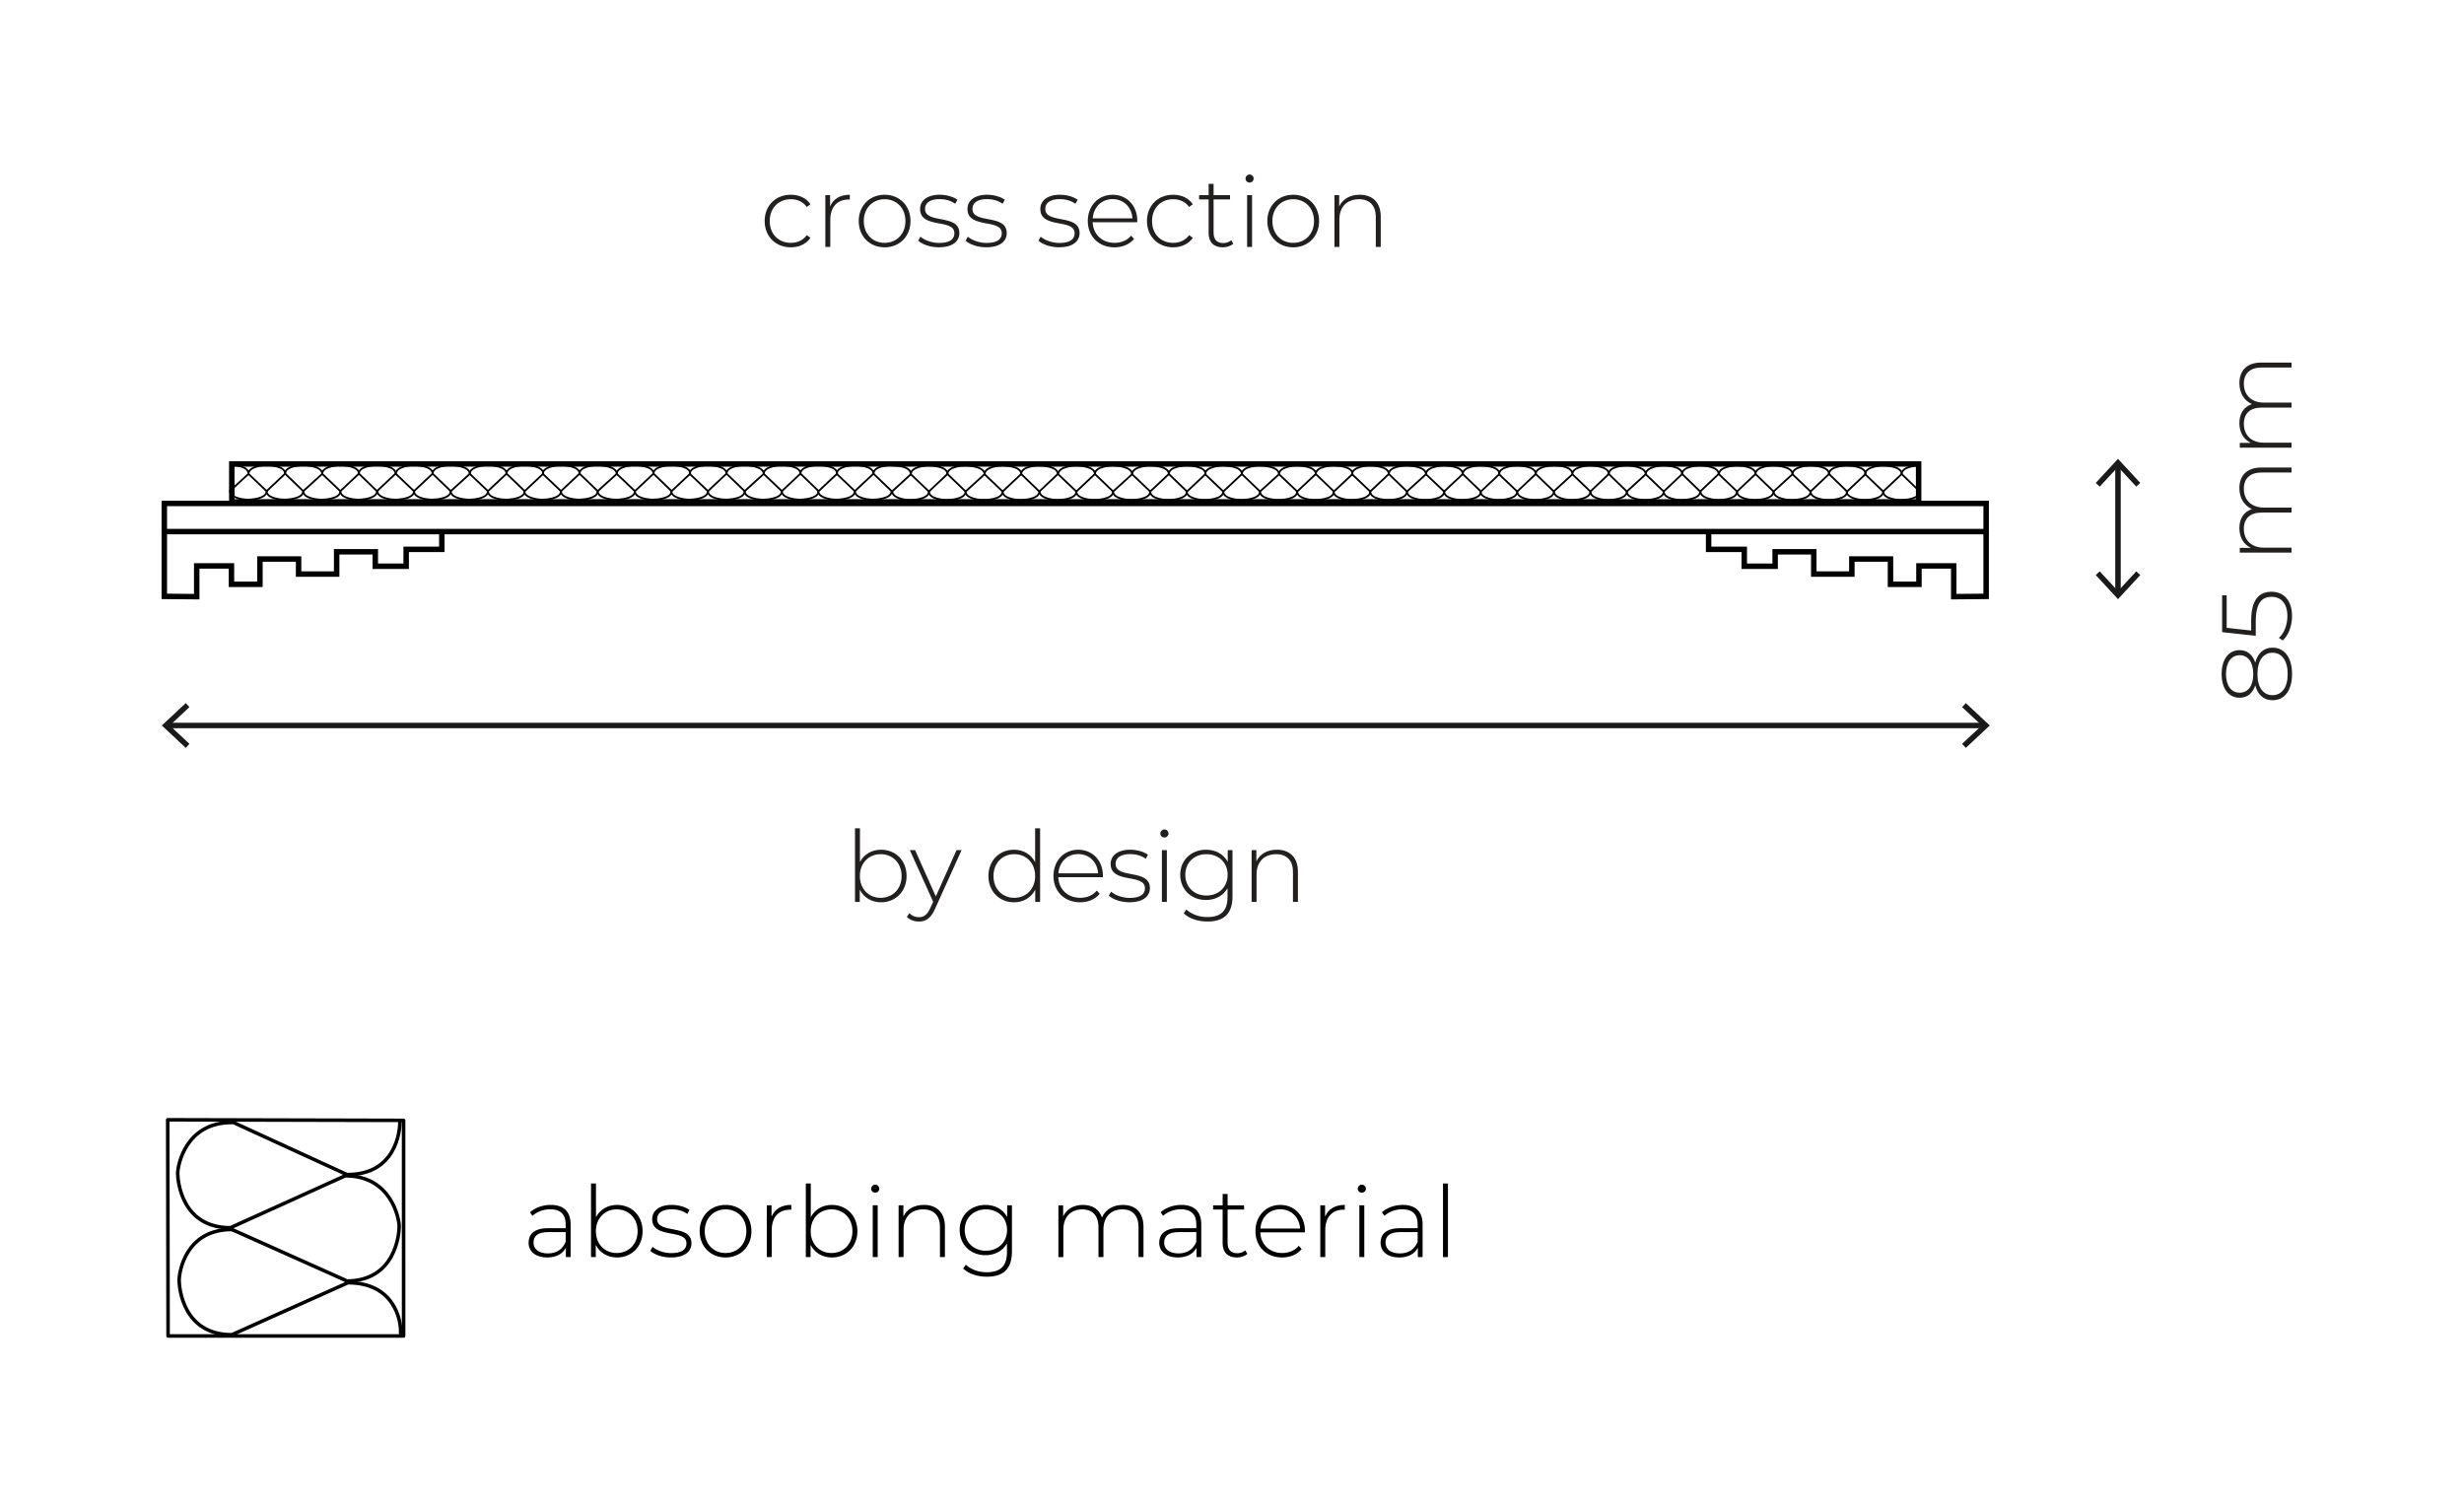 <?xml version="1.0" encoding="utf-8"?>
<!-- Generator: Adobe Illustrator 16.0.3, SVG Export Plug-In . SVG Version: 6.00 Build 0)  -->
<!DOCTYPE svg PUBLIC "-//W3C//DTD SVG 1.1//EN" "http://www.w3.org/Graphics/SVG/1.1/DTD/svg11.dtd">
<svg version="1.1" id="Warstwa_1" xmlns="http://www.w3.org/2000/svg" xmlns:xlink="http://www.w3.org/1999/xlink" x="0px" y="0px"
	 width="348px" height="213px" viewBox="0 0 348 213" enable-background="new 0 0 348 213" xml:space="preserve">
<g>
	
		<line fill="none" stroke="#1A1A1A" stroke-width="0.771" stroke-miterlimit="10" x1="280.188" y1="102.461" x2="23.686" y2="102.461"/>
	<polygon fill="#1A1A1A" points="277.115,105.057 279.892,102.46 277.115,99.866 277.641,99.3 281.023,102.46 277.641,105.624 	"/>
	<polygon fill="#1A1A1A" points="22.852,102.46 26.235,99.299 26.757,99.864 23.98,102.46 26.757,105.057 26.235,105.623 	"/>
	
		<rect x="23.206" y="71.1" fill="none" stroke="#000000" stroke-width="0.771" stroke-miterlimit="10" width="257.305" height="3.976"/>
	
		<line fill="none" stroke="#1A1A1A" stroke-width="0.771" stroke-miterlimit="10" x1="299.132" y1="65.64" x2="299.132" y2="83.778"/>
	<polygon fill="#1A1A1A" points="299.132,65.937 296.552,68.729 295.991,68.202 299.132,64.803 302.278,68.202 301.712,68.729 	"/>
	<polygon fill="#1A1A1A" points="295.991,81.217 296.552,80.689 299.132,83.481 301.712,80.689 302.278,81.217 299.132,84.616 	"/>
	<polyline fill="none" stroke="#000000" stroke-width="0.771" stroke-miterlimit="10" points="62.402,75.076 62.402,77.588 
		57.365,77.588 57.365,79.97 53.005,79.97 53.005,77.927 47.547,77.927 47.547,81.076 42.171,81.076 42.171,78.949 36.712,78.949 
		36.712,82.525 32.69,82.525 32.69,79.928 27.783,79.928 27.783,84.267 23.206,84.226 23.206,75.289 	"/>
	<polyline fill="none" stroke="#000000" stroke-width="0.771" stroke-miterlimit="10" points="241.314,75.076 241.314,77.588 
		246.349,77.588 246.349,79.97 250.709,79.97 250.709,77.927 256.167,77.927 256.167,81.076 261.543,81.076 261.543,78.949 
		267.001,78.949 267.001,82.525 271.021,82.525 271.021,79.928 275.933,79.928 275.933,84.267 280.51,84.226 280.51,75.289 	"/>
	
		<rect x="32.736" y="65.525" fill="none" stroke="#000000" stroke-width="0.771" stroke-miterlimit="10" width="238.239" height="5.354"/>
	<g>
		<g>
			<path fill="none" stroke="#000000" stroke-width="0.257" stroke-miterlimit="10" d="M40.27,66.897
				c0-1.115-2.305-1.203-2.679-1.203s-2.496,0.177-2.496,1.233l2.559,2.436c0,1.115-2.309,1.205-2.684,1.205
				c-0.374,0-2.493-0.178-2.493-1.234l2.624-2.405c0-0.958-1.458-1.234-2.624-1.234"/>
			<path fill="none" stroke="#000000" stroke-width="0.257" stroke-miterlimit="10" d="M45.509,66.927
				c0-1.115-2.372-1.233-2.744-1.233c-0.375,0-2.495,0.146-2.495,1.203l2.556,2.464c0,1.115-2.305,1.203-2.677,1.203
				c-0.377,0-2.495-0.145-2.495-1.203"/>
		</g>
		
			<line fill="none" stroke="#000000" stroke-width="0.257" stroke-miterlimit="10" x1="37.654" y1="69.361" x2="40.27" y2="66.897"/>
		<g>
			<path fill="none" stroke="#000000" stroke-width="0.257" stroke-miterlimit="10" d="M50.686,66.897
				c0-1.115-2.307-1.203-2.682-1.203c-0.373,0-2.496,0.177-2.496,1.233l2.56,2.436c0,1.115-2.308,1.205-2.684,1.205
				c-0.375,0-2.559-0.149-2.559-1.205l2.683-2.436"/>
			<path fill="none" stroke="#000000" stroke-width="0.257" stroke-miterlimit="10" d="M53.241,69.361l2.622-2.464
				c0-1.115-2.31-1.203-2.684-1.203s-2.493,0.146-2.493,1.203L53.241,69.361c0,1.116-2.306,1.205-2.68,1.205
				c-0.372,0-2.493-0.147-2.493-1.205"/>
		</g>
		
			<line fill="none" stroke="#000000" stroke-width="0.257" stroke-miterlimit="10" x1="48.068" y1="69.361" x2="50.686" y2="66.897"/>
		<g>
			<path fill="none" stroke="#000000" stroke-width="0.257" stroke-miterlimit="10" d="M123.364,66.897
				c0-1.115-2.315-1.203-2.689-1.203c-0.374,0-2.502,0.177-2.502,1.233l2.563,2.436c0,1.115-2.311,1.205-2.688,1.205
				c-0.373,0-2.5-0.178-2.5-1.234"/>
			<path fill="none" stroke="#000000" stroke-width="0.257" stroke-miterlimit="10" d="M120.736,69.361
				c0,1.057,2.128,1.205,2.502,1.205c0.375,0,2.688-0.088,2.688-1.205l-2.563-2.464c0-1.056,2.125-1.203,2.502-1.203"/>
		</g>
		
			<line fill="none" stroke="#000000" stroke-width="0.257" stroke-miterlimit="10" x1="120.736" y1="69.361" x2="123.364" y2="66.897"/>
		<g>
			<path fill="none" stroke="#000000" stroke-width="0.257" stroke-miterlimit="10" d="M61.101,66.897
				c0-1.115-2.313-1.203-2.69-1.203c-0.374,0-2.502,0.177-2.502,1.233l2.565,2.436c0,1.115-2.313,1.205-2.69,1.205
				c-0.373,0-2.498-0.178-2.498-1.234"/>
			<path fill="none" stroke="#000000" stroke-width="0.257" stroke-miterlimit="10" d="M66.35,66.927
				c0-1.115-2.374-1.233-2.752-1.233c-0.373,0-2.501,0.146-2.501,1.203l2.563,2.464c0,1.115-2.311,1.203-2.687,1.203
				c-0.375,0-2.499-0.145-2.499-1.203"/>
		</g>
		
			<line fill="none" stroke="#000000" stroke-width="0.257" stroke-miterlimit="10" x1="58.474" y1="69.361" x2="61.101" y2="66.897"/>
		<g>
			<path fill="none" stroke="#000000" stroke-width="0.257" stroke-miterlimit="10" d="M71.539,66.897
				c0-1.115-2.313-1.203-2.688-1.203c-0.374,0-2.501,0.177-2.501,1.233l2.564,2.436c0,1.115-2.314,1.205-2.688,1.205
				c-0.375,0-2.566-0.149-2.566-1.205l2.69-2.436"/>
			<path fill="none" stroke="#000000" stroke-width="0.257" stroke-miterlimit="10" d="M74.105,69.361l2.623-2.464
				c0-1.115-2.312-1.203-2.686-1.203c-0.378,0-2.503,0.146-2.503,1.203L74.105,69.361c0,1.116-2.315,1.205-2.69,1.205
				c-0.374,0-2.5-0.147-2.5-1.205"/>
		</g>
		
			<line fill="none" stroke="#000000" stroke-width="0.257" stroke-miterlimit="10" x1="68.914" y1="69.361" x2="71.539" y2="66.897"/>
		<g>
			<path fill="none" stroke="#000000" stroke-width="0.257" stroke-miterlimit="10" d="M81.854,66.897
				c0-1.115-2.313-1.203-2.689-1.203s-2.5,0.177-2.5,1.233l2.563,2.436c0,1.115-2.31,1.205-2.688,1.205
				c-0.374,0-2.499-0.178-2.499-1.234"/>
			<path fill="none" stroke="#000000" stroke-width="0.257" stroke-miterlimit="10" d="M87.105,66.927
				c0-1.115-2.376-1.233-2.752-1.233c-0.374,0-2.5,0.146-2.5,1.203l2.564,2.464c0,1.115-2.312,1.203-2.689,1.203
				c-0.375,0-2.502-0.145-2.502-1.203"/>
		</g>
		
			<line fill="none" stroke="#000000" stroke-width="0.257" stroke-miterlimit="10" x1="79.228" y1="69.361" x2="81.854" y2="66.897"/>
		<g>
			<path fill="none" stroke="#000000" stroke-width="0.257" stroke-miterlimit="10" d="M92.295,66.897
				c0-1.115-2.314-1.203-2.688-1.203c-0.375,0-2.502,0.177-2.502,1.233l2.564,2.436c0,1.115-2.315,1.205-2.689,1.205
				c-0.374,0-2.563-0.149-2.563-1.205l2.688-2.436"/>
			<path fill="none" stroke="#000000" stroke-width="0.257" stroke-miterlimit="10" d="M94.855,69.361l2.627-2.464
				c0-1.115-2.314-1.203-2.688-1.203c-0.377,0-2.5,0.146-2.5,1.203L94.855,69.361c0,1.116-2.311,1.205-2.684,1.205
				c-0.377,0-2.502-0.147-2.502-1.205"/>
		</g>
		
			<line fill="none" stroke="#000000" stroke-width="0.257" stroke-miterlimit="10" x1="89.669" y1="69.361" x2="92.295" y2="66.897"/>
		<g>
			<path fill="none" stroke="#000000" stroke-width="0.257" stroke-miterlimit="10" d="M102.608,66.897
				c0-1.115-2.313-1.203-2.688-1.203c-0.374,0-2.502,0.177-2.502,1.233l2.564,2.436c0,1.115-2.311,1.205-2.688,1.205
				c-0.374,0-2.498-0.178-2.498-1.234"/>
			<path fill="none" stroke="#000000" stroke-width="0.257" stroke-miterlimit="10" d="M107.861,66.927
				c0-1.115-2.377-1.233-2.751-1.233c-0.375,0-2.502,0.146-2.502,1.203l2.564,2.464c0,1.115-2.314,1.203-2.689,1.203
				c-0.374,0-2.501-0.145-2.501-1.203"/>
		</g>
		
			<line fill="none" stroke="#000000" stroke-width="0.257" stroke-miterlimit="10" x1="99.981" y1="69.361" x2="102.608" y2="66.897"/>
		<g>
			<path fill="none" stroke="#000000" stroke-width="0.257" stroke-miterlimit="10" d="M113.048,66.897
				c0-1.115-2.312-1.203-2.686-1.203c-0.378,0-2.501,0.177-2.501,1.233l2.563,2.436c0,1.115-2.314,1.205-2.689,1.205
				c-0.374,0-2.563-0.149-2.563-1.205l2.689-2.436"/>
			<path fill="none" stroke="#000000" stroke-width="0.257" stroke-miterlimit="10" d="M115.612,69.361l2.622-2.464
				c0-1.115-2.311-1.203-2.686-1.203s-2.5,0.146-2.5,1.203L115.612,69.361c0,1.116-2.313,1.205-2.692,1.205
				c-0.372,0-2.498-0.147-2.498-1.205"/>
		</g>
		
			<line fill="none" stroke="#000000" stroke-width="0.257" stroke-miterlimit="10" x1="110.424" y1="69.361" x2="113.048" y2="66.897"/>
		<g>
			<path fill="none" stroke="#000000" stroke-width="0.257" stroke-miterlimit="10" d="M133.812,66.948
				c0-1.114-2.308-1.202-2.682-1.202c-0.375,0-2.495,0.176-2.495,1.232l2.556,2.436c0,1.115-2.305,1.205-2.679,1.205
				c-0.376,0-2.494-0.176-2.494-1.234l2.623-2.404c0-0.959-1.457-1.234-2.623-1.234"/>
			<path fill="none" stroke="#000000" stroke-width="0.257" stroke-miterlimit="10" d="M139.052,66.978
				c0-1.116-2.369-1.232-2.745-1.232s-2.496,0.146-2.496,1.202l2.559,2.465c0,1.116-2.31,1.203-2.684,1.203
				c-0.374,0-2.496-0.144-2.496-1.203"/>
		</g>
		
			<line fill="none" stroke="#000000" stroke-width="0.257" stroke-miterlimit="10" x1="131.191" y1="69.414" x2="133.812" y2="66.948"/>
		<g>
			<path fill="none" stroke="#000000" stroke-width="0.257" stroke-miterlimit="10" d="M144.227,66.948
				c0-1.114-2.31-1.202-2.683-1.202c-0.375,0-2.492,0.176-2.492,1.232l2.553,2.436c0,1.115-2.305,1.205-2.679,1.205
				c-0.374,0-2.555-0.148-2.555-1.205l2.682-2.436"/>
			<path fill="none" stroke="#000000" stroke-width="0.257" stroke-miterlimit="10" d="M146.784,69.414l2.618-2.466
				c0-1.114-2.306-1.202-2.68-1.202s-2.496,0.147-2.496,1.202L146.784,69.414c0,1.115-2.309,1.203-2.684,1.203
				c-0.374,0-2.496-0.147-2.496-1.203"/>
		</g>
		
			<line fill="none" stroke="#000000" stroke-width="0.257" stroke-miterlimit="10" x1="141.604" y1="69.414" x2="144.227" y2="66.948"/>
		<g>
			<path fill="none" stroke="#000000" stroke-width="0.257" stroke-miterlimit="10" d="M216.901,66.948
				c0-1.114-2.311-1.202-2.688-1.202c-0.375,0-2.498,0.176-2.498,1.232l2.563,2.436c0,1.115-2.314,1.205-2.688,1.205
				c-0.375,0-2.502-0.176-2.502-1.234"/>
			<path fill="none" stroke="#000000" stroke-width="0.257" stroke-miterlimit="10" d="M214.278,69.414
				c0,1.056,2.123,1.203,2.498,1.203c0.377,0,2.688-0.088,2.688-1.203l-2.563-2.466c0-1.055,2.126-1.202,2.502-1.202"/>
		</g>
		
			<line fill="none" stroke="#000000" stroke-width="0.257" stroke-miterlimit="10" x1="214.278" y1="69.414" x2="216.901" y2="66.948"/>
		<g>
			<path fill="none" stroke="#000000" stroke-width="0.257" stroke-miterlimit="10" d="M154.64,66.948
				c0-1.114-2.312-1.202-2.689-1.202c-0.374,0-2.502,0.176-2.502,1.232l2.567,2.436c0,1.115-2.315,1.205-2.69,1.205
				c-0.375,0-2.502-0.176-2.502-1.234"/>
			<path fill="none" stroke="#000000" stroke-width="0.257" stroke-miterlimit="10" d="M159.891,66.978
				c0-1.116-2.375-1.232-2.749-1.232c-0.377,0-2.502,0.146-2.502,1.202l2.564,2.465c0,1.116-2.313,1.203-2.688,1.203
				c-0.373,0-2.5-0.144-2.5-1.203"/>
		</g>
		
			<line fill="none" stroke="#000000" stroke-width="0.257" stroke-miterlimit="10" x1="152.016" y1="69.414" x2="154.64" y2="66.948"/>
		<g>
			<path fill="none" stroke="#000000" stroke-width="0.257" stroke-miterlimit="10" d="M165.078,66.948
				c0-1.114-2.312-1.202-2.689-1.202c-0.374,0-2.498,0.176-2.498,1.232l2.562,2.436c0,1.115-2.313,1.205-2.687,1.205
				c-0.375,0-2.564-0.148-2.564-1.205l2.689-2.436"/>
			<path fill="none" stroke="#000000" stroke-width="0.257" stroke-miterlimit="10" d="M167.641,69.414l2.627-2.466
				c0-1.114-2.315-1.202-2.688-1.202s-2.502,0.147-2.502,1.202L167.641,69.414c0,1.115-2.312,1.203-2.688,1.203
				c-0.375,0-2.5-0.147-2.5-1.203"/>
		</g>
		
			<line fill="none" stroke="#000000" stroke-width="0.257" stroke-miterlimit="10" x1="162.452" y1="69.414" x2="165.078" y2="66.948"/>
		<g>
			<path fill="none" stroke="#000000" stroke-width="0.257" stroke-miterlimit="10" d="M175.395,66.948
				c0-1.114-2.313-1.202-2.689-1.202c-0.374,0-2.5,0.176-2.5,1.232l2.564,2.436c0,1.115-2.315,1.205-2.688,1.205
				c-0.375,0-2.502-0.176-2.502-1.234"/>
			<path fill="none" stroke="#000000" stroke-width="0.257" stroke-miterlimit="10" d="M180.643,66.978
				c0-1.116-2.375-1.232-2.749-1.232c-0.378,0-2.5,0.146-2.5,1.202l2.561,2.465c0,1.116-2.311,1.203-2.684,1.203
				c-0.378,0-2.502-0.144-2.502-1.203"/>
		</g>
		
			<line fill="none" stroke="#000000" stroke-width="0.257" stroke-miterlimit="10" x1="172.77" y1="69.414" x2="175.395" y2="66.948"/>
		<g>
			<path fill="none" stroke="#000000" stroke-width="0.257" stroke-miterlimit="10" d="M185.832,66.948
				c0-1.114-2.313-1.202-2.689-1.202c-0.374,0-2.5,0.176-2.5,1.232l2.564,2.436c0,1.115-2.311,1.205-2.689,1.205
				c-0.375,0-2.562-0.148-2.562-1.205l2.687-2.436"/>
			<path fill="none" stroke="#000000" stroke-width="0.257" stroke-miterlimit="10" d="M188.397,69.414l2.626-2.466
				c0-1.114-2.315-1.202-2.688-1.202c-0.374,0-2.502,0.147-2.502,1.202L188.397,69.414c0,1.115-2.314,1.203-2.688,1.203
				c-0.375,0-2.501-0.147-2.501-1.203"/>
		</g>
		
			<line fill="none" stroke="#000000" stroke-width="0.257" stroke-miterlimit="10" x1="183.207" y1="69.414" x2="185.832" y2="66.948"/>
		<g>
			<path fill="none" stroke="#000000" stroke-width="0.257" stroke-miterlimit="10" d="M196.148,66.948
				c0-1.114-2.312-1.202-2.686-1.202c-0.378,0-2.502,0.176-2.502,1.232l2.563,2.436c0,1.115-2.314,1.205-2.688,1.205
				c-0.374,0-2.502-0.176-2.502-1.234"/>
			<path fill="none" stroke="#000000" stroke-width="0.257" stroke-miterlimit="10" d="M201.398,66.978
				c0-1.116-2.375-1.232-2.752-1.232c-0.375,0-2.498,0.146-2.498,1.202l2.561,2.465c0,1.116-2.309,1.203-2.688,1.203
				c-0.374,0-2.498-0.144-2.498-1.203"/>
		</g>
		
			<line fill="none" stroke="#000000" stroke-width="0.257" stroke-miterlimit="10" x1="193.524" y1="69.414" x2="196.148" y2="66.948"/>
		<g>
			<path fill="none" stroke="#000000" stroke-width="0.257" stroke-miterlimit="10" d="M206.589,66.948
				c0-1.114-2.315-1.202-2.689-1.202c-0.375,0-2.502,0.176-2.502,1.232l2.563,2.436c0,1.115-2.314,1.205-2.688,1.205
				s-2.564-0.148-2.564-1.205l2.689-2.436"/>
			<path fill="none" stroke="#000000" stroke-width="0.257" stroke-miterlimit="10" d="M209.153,69.414l2.624-2.466
				c0-1.114-2.312-1.202-2.688-1.202s-2.5,0.147-2.5,1.202L209.153,69.414c0,1.115-2.315,1.203-2.689,1.203
				c-0.374,0-2.502-0.147-2.502-1.203"/>
		</g>
		
			<line fill="none" stroke="#000000" stroke-width="0.257" stroke-miterlimit="10" x1="203.961" y1="69.414" x2="206.589" y2="66.948"/>
		<g>
			<path fill="none" stroke="#000000" stroke-width="0.257" stroke-miterlimit="10" d="M227.218,66.948
				c0-1.114-2.293-1.202-2.665-1.202c-0.374,0-2.483,0.176-2.483,1.232l2.544,2.436c0,1.115-2.297,1.205-2.667,1.205
				c-0.373,0-2.484-0.176-2.484-1.234l2.612-2.404c0-0.959-1.449-1.234-2.612-1.234"/>
			<path fill="none" stroke="#000000" stroke-width="0.257" stroke-miterlimit="10" d="M232.432,66.978
				c0-1.116-2.361-1.232-2.73-1.232c-0.373,0-2.484,0.146-2.484,1.202l2.545,2.465c0,1.116-2.295,1.203-2.669,1.203
				c-0.372,0-2.479-0.144-2.479-1.203"/>
		</g>
		
			<line fill="none" stroke="#000000" stroke-width="0.257" stroke-miterlimit="10" x1="224.614" y1="69.414" x2="227.218" y2="66.948"/>
		<g>
			<path fill="none" stroke="#000000" stroke-width="0.257" stroke-miterlimit="10" d="M237.577,66.948
				c0-1.114-2.292-1.202-2.666-1.202c-0.372,0-2.479,0.176-2.479,1.232l2.541,2.436c0,1.115-2.294,1.205-2.666,1.205
				c-0.374,0-2.548-0.148-2.548-1.205l2.673-2.436"/>
			<path fill="none" stroke="#000000" stroke-width="0.257" stroke-miterlimit="10" d="M240.123,69.414l2.604-2.466
				c0-1.114-2.298-1.202-2.666-1.202c-0.373,0-2.485,0.147-2.485,1.202L240.123,69.414c0,1.115-2.297,1.203-2.667,1.203
				c-0.373,0-2.482-0.147-2.482-1.203"/>
		</g>
		
			<line fill="none" stroke="#000000" stroke-width="0.257" stroke-miterlimit="10" x1="234.973" y1="69.414" x2="237.579" y2="66.948"/>
		<g>
			<path fill="none" stroke="#000000" stroke-width="0.257" stroke-miterlimit="10" d="M247.937,66.948
				c0-1.114-2.3-1.202-2.675-1.202c-0.374,0-2.486,0.176-2.486,1.232l2.549,2.436c0,1.115-2.301,1.205-2.671,1.205
				c-0.375,0-2.49-0.176-2.49-1.234"/>
			<path fill="none" stroke="#000000" stroke-width="0.257" stroke-miterlimit="10" d="M253.158,66.978
				c0-1.116-2.359-1.232-2.732-1.232c-0.376,0-2.489,0.146-2.489,1.202l2.551,2.465c0,1.116-2.305,1.203-2.676,1.203
				c-0.369,0-2.487-0.144-2.487-1.203"/>
		</g>
		
			<line fill="none" stroke="#000000" stroke-width="0.257" stroke-miterlimit="10" x1="245.325" y1="69.414" x2="247.937" y2="66.948"/>
		<g>
			<path fill="none" stroke="#000000" stroke-width="0.257" stroke-miterlimit="10" d="M258.32,66.948
				c0-1.114-2.299-1.202-2.672-1.202s-2.49,0.176-2.49,1.232l2.553,2.436c0,1.115-2.302,1.205-2.678,1.205
				c-0.371,0-2.545-0.148-2.545-1.205l2.67-2.436"/>
			<path fill="none" stroke="#000000" stroke-width="0.257" stroke-miterlimit="10" d="M260.873,69.414l2.609-2.466
				c0-1.114-2.3-1.202-2.674-1.202c-0.371,0-2.488,0.147-2.488,1.202L260.873,69.414c0,1.115-2.302,1.203-2.678,1.203
				c-0.374,0-2.483-0.147-2.483-1.203"/>
		</g>
		
			<line fill="none" stroke="#000000" stroke-width="0.257" stroke-miterlimit="10" x1="255.711" y1="69.414" x2="258.32" y2="66.948"/>
		<g>
			<path fill="none" stroke="#000000" stroke-width="0.257" stroke-miterlimit="10" d="M268.582,66.948
				c0-1.114-2.302-1.202-2.675-1.202s-2.487,0.176-2.487,1.232l2.55,2.436c0,1.115-2.3,1.205-2.675,1.205
				c-0.374,0-2.486-0.176-2.486-1.234"/>
			<path fill="none" stroke="#000000" stroke-width="0.257" stroke-miterlimit="10" d="M271.068,65.746
				c-0.371,0-2.487,0.147-2.487,1.202l2.55,2.466c0,1.115-2.302,1.205-2.675,1.205s-2.487-0.148-2.487-1.205"/>
		</g>
		
			<line fill="none" stroke="#000000" stroke-width="0.257" stroke-miterlimit="10" x1="265.97" y1="69.414" x2="268.582" y2="66.948"/>
	</g>
	<g>
		<path fill="#221F1F" d="M320.955,91.469c1.709,0,2.759,1.415,2.759,3.726c0,2.312-1.05,3.698-2.759,3.698
			c-1.233,0-2.087-0.756-2.438-2.087c-0.364,1.121-1.134,1.737-2.213,1.737c-1.569,0-2.536-1.317-2.536-3.348
			c0-2.031,0.967-3.375,2.536-3.375c1.079,0,1.849,0.63,2.213,1.765C318.868,92.239,319.736,91.469,320.955,91.469z M318.237,95.195
			c0-1.667-0.743-2.661-1.905-2.661c-1.205,0-1.947,1.037-1.947,2.661c0,1.625,0.742,2.634,1.933,2.634
			C317.495,97.829,318.237,96.862,318.237,95.195z M320.955,92.184c-1.303,0-2.129,1.121-2.129,3.011
			c0,1.891,0.827,2.984,2.129,2.984c1.317,0,2.143-1.093,2.143-2.984C323.098,93.304,322.271,92.184,320.955,92.184z"/>
		<path fill="#221F1F" d="M320.814,83.574c1.639,0,2.899,1.134,2.899,3.432c0,1.429-0.532,2.759-1.316,3.446l-0.546-0.364
			c0.687-0.588,1.205-1.751,1.205-3.067c0-1.807-0.911-2.731-2.213-2.731c-1.401,0-2.255,0.854-2.255,3.516v1.989l-4.749-0.519
			v-5.197h0.644v4.595l3.46,0.378v-1.4C317.943,84.667,319.078,83.574,320.814,83.574z"/>
		<path fill="#221F1F" d="M319.372,66.029h4.272v0.701h-4.216c-1.653,0-2.521,0.854-2.521,2.283c0,1.653,1.107,2.675,2.844,2.675
			h3.894v0.7h-4.216c-1.653,0-2.521,0.854-2.521,2.283c0,1.653,1.107,2.676,2.844,2.676h3.894v0.7h-7.312v-0.672h1.569
			c-1.022-0.476-1.625-1.471-1.625-2.801c0-1.317,0.603-2.283,1.765-2.676c-1.064-0.476-1.765-1.541-1.765-2.956
			C316.276,67.178,317.327,66.029,319.372,66.029z"/>
		<path fill="#221F1F" d="M319.372,51.203h4.272v0.701h-4.216c-1.653,0-2.521,0.854-2.521,2.283c0,1.653,1.107,2.675,2.844,2.675
			h3.894v0.7h-4.216c-1.653,0-2.521,0.854-2.521,2.283c0,1.653,1.107,2.676,2.844,2.676h3.894v0.7h-7.312v-0.672h1.569
			c-1.022-0.476-1.625-1.471-1.625-2.801c0-1.317,0.603-2.283,1.765-2.676c-1.064-0.476-1.765-1.541-1.765-2.956
			C316.276,52.352,317.327,51.203,319.372,51.203z"/>
	</g>
	<g>
		<path fill="#221F1F" d="M128.04,123.718c0,2.185-1.555,3.712-3.614,3.712c-1.317,0-2.423-0.659-2.998-1.779v1.723h-0.672V116.98
			h0.7v4.749c0.588-1.093,1.681-1.723,2.97-1.723C126.485,120.005,128.04,121.519,128.04,123.718z M127.339,123.718
			c0-1.835-1.275-3.082-2.956-3.082c-1.681,0-2.941,1.247-2.941,3.082s1.26,3.082,2.941,3.082
			C126.064,126.799,127.339,125.553,127.339,123.718z"/>
		<path fill="#221F1F" d="M135.809,120.062l-3.754,8.307c-0.588,1.345-1.317,1.779-2.283,1.779c-0.659,0-1.275-0.224-1.695-0.658
			l0.351-0.532c0.378,0.392,0.812,0.574,1.358,0.574c0.672,0,1.163-0.308,1.611-1.303l0.393-0.882l-3.292-7.284h0.742l2.928,6.542
			l2.928-6.542H135.809z"/>
		<path fill="#221F1F" d="M146.897,116.98v10.394h-0.687v-1.723c-0.574,1.135-1.681,1.779-2.998,1.779
			c-2.059,0-3.614-1.527-3.614-3.712c0-2.199,1.555-3.712,3.614-3.712c1.303,0,2.396,0.645,2.984,1.751v-4.776H146.897z
			 M146.197,123.718c0-1.835-1.261-3.082-2.942-3.082c-1.681,0-2.941,1.247-2.941,3.082s1.261,3.082,2.941,3.082
			C144.936,126.799,146.197,125.553,146.197,123.718z"/>
		<path fill="#221F1F" d="M155.758,123.886h-6.29c0.07,1.737,1.345,2.914,3.096,2.914c0.925,0,1.779-0.336,2.339-1.022l0.406,0.462
			c-0.645,0.785-1.653,1.191-2.759,1.191c-2.213,0-3.768-1.541-3.768-3.712c0-2.171,1.499-3.712,3.502-3.712
			c2.003,0,3.488,1.513,3.488,3.684C155.772,123.746,155.758,123.815,155.758,123.886z M149.483,123.339h5.603
			c-0.098-1.583-1.247-2.717-2.801-2.717C150.729,120.622,149.595,121.743,149.483,123.339z"/>
		<path fill="#221F1F" d="M156.594,126.491l0.322-0.561c0.56,0.477,1.555,0.883,2.633,0.883c1.541,0,2.157-0.546,2.157-1.373
			c0-2.129-4.847-0.56-4.847-3.432c0-1.107,0.924-2.003,2.773-2.003c0.924,0,1.933,0.28,2.507,0.714l-0.322,0.561
			c-0.616-0.448-1.415-0.658-2.199-0.658c-1.429,0-2.059,0.588-2.059,1.373c0,2.199,4.847,0.645,4.847,3.432
			c0,1.191-1.022,2.003-2.885,2.003C158.317,127.43,157.168,127.023,156.594,126.491z"/>
		<path fill="#221F1F" d="M163.875,117.722c0-0.308,0.252-0.574,0.574-0.574s0.574,0.252,0.574,0.561
			c0,0.322-0.252,0.574-0.574,0.574S163.875,118.03,163.875,117.722z M164.099,120.062h0.7v7.312h-0.7V120.062z"/>
		<path fill="#221F1F" d="M174.07,120.062v6.527c0,2.452-1.19,3.558-3.544,3.558c-1.331,0-2.605-0.42-3.348-1.163l0.378-0.532
			c0.729,0.672,1.779,1.064,2.956,1.064c1.947,0,2.858-0.896,2.858-2.843v-1.233c-0.603,1.064-1.723,1.667-3.04,1.667
			c-2.073,0-3.642-1.471-3.642-3.558c0-2.087,1.569-3.544,3.642-3.544c1.345,0,2.479,0.617,3.068,1.709v-1.653H174.07z
			 M173.384,123.549c0-1.723-1.261-2.914-2.998-2.914c-1.723,0-2.983,1.191-2.983,2.914c0,1.723,1.261,2.928,2.983,2.928
			C172.123,126.477,173.384,125.272,173.384,123.549z"/>
		<path fill="#221F1F" d="M183.31,123.101v4.272h-0.7v-4.216c0-1.653-0.883-2.521-2.368-2.521c-1.723,0-2.773,1.107-2.773,2.844
			v3.894h-0.7v-7.312h0.672v1.583c0.49-1.022,1.513-1.639,2.899-1.639C182.12,120.005,183.31,121.056,183.31,123.101z"/>
	</g>
	<g>
		<path fill="#221F1F" d="M107.995,31.218c0-2.186,1.555-3.712,3.698-3.712c1.163,0,2.171,0.448,2.773,1.345l-0.518,0.378
			c-0.532-0.743-1.345-1.093-2.255-1.093c-1.723,0-2.983,1.233-2.983,3.082c0,1.849,1.261,3.082,2.983,3.082
			c0.911,0,1.723-0.35,2.255-1.093l0.518,0.378c-0.602,0.882-1.611,1.345-2.773,1.345C109.549,34.93,107.995,33.389,107.995,31.218z
			"/>
		<path fill="#221F1F" d="M120.023,27.505v0.687c-0.056,0-0.112-0.014-0.168-0.014c-1.625,0-2.591,1.079-2.591,2.886v3.81h-0.7
			v-7.312h0.672v1.597C117.684,28.094,118.65,27.505,120.023,27.505z"/>
		<path fill="#221F1F" d="M121.281,31.218c0-2.171,1.555-3.712,3.656-3.712s3.656,1.541,3.656,3.712
			c0,2.171-1.555,3.712-3.656,3.712S121.281,33.389,121.281,31.218z M127.878,31.218c0-1.835-1.26-3.082-2.941-3.082
			c-1.681,0-2.941,1.247-2.941,3.082c0,1.835,1.261,3.082,2.941,3.082C126.618,34.299,127.878,33.053,127.878,31.218z"/>
		<path fill="#221F1F" d="M129.681,33.991l0.322-0.561c0.56,0.477,1.555,0.882,2.633,0.882c1.541,0,2.157-0.546,2.157-1.373
			c0-2.129-4.847-0.56-4.847-3.432c0-1.107,0.924-2.003,2.773-2.003c0.924,0,1.933,0.28,2.507,0.714l-0.322,0.561
			c-0.616-0.448-1.415-0.658-2.199-0.658c-1.429,0-2.059,0.588-2.059,1.373c0,2.199,4.847,0.645,4.847,3.432
			c0,1.191-1.022,2.003-2.885,2.003C131.403,34.93,130.255,34.523,129.681,33.991z"/>
		<path fill="#221F1F" d="M136.373,33.991l0.322-0.561c0.56,0.477,1.555,0.882,2.633,0.882c1.541,0,2.157-0.546,2.157-1.373
			c0-2.129-4.847-0.56-4.847-3.432c0-1.107,0.924-2.003,2.773-2.003c0.925,0,1.933,0.28,2.507,0.714l-0.322,0.561
			c-0.616-0.448-1.415-0.658-2.199-0.658c-1.429,0-2.059,0.588-2.059,1.373c0,2.199,4.847,0.645,4.847,3.432
			c0,1.191-1.022,2.003-2.885,2.003C138.096,34.93,136.947,34.523,136.373,33.991z"/>
		<path fill="#221F1F" d="M146.662,33.991l0.322-0.561c0.56,0.477,1.555,0.882,2.633,0.882c1.541,0,2.157-0.546,2.157-1.373
			c0-2.129-4.847-0.56-4.847-3.432c0-1.107,0.924-2.003,2.773-2.003c0.924,0,1.933,0.28,2.507,0.714l-0.322,0.561
			c-0.616-0.448-1.415-0.658-2.199-0.658c-1.429,0-2.059,0.588-2.059,1.373c0,2.199,4.847,0.645,4.847,3.432
			c0,1.191-1.022,2.003-2.885,2.003C148.385,34.93,147.236,34.523,146.662,33.991z"/>
		<path fill="#221F1F" d="M160.61,31.386h-6.29c0.07,1.737,1.345,2.914,3.096,2.914c0.925,0,1.779-0.336,2.339-1.022l0.406,0.462
			c-0.645,0.785-1.653,1.191-2.759,1.191c-2.213,0-3.768-1.541-3.768-3.712c0-2.171,1.499-3.712,3.502-3.712
			c2.003,0,3.488,1.513,3.488,3.684C160.624,31.246,160.61,31.315,160.61,31.386z M154.334,30.839h5.603
			c-0.098-1.583-1.247-2.717-2.801-2.717C155.581,28.122,154.447,29.243,154.334,30.839z"/>
		<path fill="#221F1F" d="M161.992,31.218c0-2.186,1.555-3.712,3.698-3.712c1.163,0,2.171,0.448,2.773,1.345l-0.518,0.378
			c-0.532-0.743-1.345-1.093-2.255-1.093c-1.723,0-2.983,1.233-2.983,3.082c0,1.849,1.261,3.082,2.983,3.082
			c0.911,0,1.723-0.35,2.255-1.093l0.518,0.378c-0.602,0.882-1.611,1.345-2.773,1.345C163.547,34.93,161.992,33.389,161.992,31.218z
			"/>
		<path fill="#221F1F" d="M174.188,34.411c-0.364,0.35-0.953,0.519-1.499,0.519c-1.289,0-1.989-0.756-1.989-1.989v-4.776h-1.345
			v-0.603h1.345v-1.597h0.7v1.597h2.325v0.603h-2.325v4.707c0,0.938,0.462,1.457,1.359,1.457c0.434,0,0.84-0.14,1.135-0.406
			L174.188,34.411z"/>
		<path fill="#221F1F" d="M175.908,25.222c0-0.308,0.252-0.574,0.574-0.574s0.574,0.252,0.574,0.561
			c0,0.322-0.252,0.574-0.574,0.574S175.908,25.53,175.908,25.222z M176.132,27.562h0.7v7.312h-0.7V27.562z"/>
		<path fill="#221F1F" d="M178.988,31.218c0-2.171,1.555-3.712,3.656-3.712s3.656,1.541,3.656,3.712
			c0,2.171-1.555,3.712-3.656,3.712S178.988,33.389,178.988,31.218z M185.585,31.218c0-1.835-1.26-3.082-2.941-3.082
			c-1.681,0-2.941,1.247-2.941,3.082c0,1.835,1.261,3.082,2.941,3.082C184.325,34.299,185.585,33.053,185.585,31.218z"/>
		<path fill="#221F1F" d="M195.008,30.601v4.272h-0.7v-4.216c0-1.653-0.883-2.521-2.368-2.521c-1.723,0-2.773,1.107-2.773,2.844
			v3.894h-0.7v-7.312h0.672v1.583c0.49-1.022,1.513-1.639,2.899-1.639C193.817,27.505,195.008,28.556,195.008,30.601z"/>
	</g>
	<g>
	</g>
</g>
<g id="legenda">
	<g id="box1_1_">
		<g id="box1">
			
				<polygon fill="none" stroke="#000000" stroke-width="0.5" stroke-linecap="round" stroke-linejoin="round" stroke-miterlimit="10" points="
				23.738,188.684 57.004,188.684 57.001,158.231 23.686,158.148 			"/>
			
				<path fill="none" stroke="#000000" stroke-width="0.5" stroke-linecap="round" stroke-linejoin="round" stroke-miterlimit="10" d="
				M49.089,165.883c6.899,0,7.388-6.277,7.388-7.352"/>
			
				<line fill="none" stroke="#000000" stroke-width="0.5" stroke-linecap="round" stroke-linejoin="round" stroke-miterlimit="10" x1="32.809" y1="158.459" x2="49.205" y2="165.983"/>
			
				<line fill="none" stroke="#000000" stroke-width="0.5" stroke-linecap="round" stroke-linejoin="round" stroke-miterlimit="10" x1="32.744" y1="173.639" x2="48.836" y2="180.836"/>
			
				<path fill="none" stroke="#000000" stroke-width="0.5" stroke-linecap="round" stroke-linejoin="round" stroke-miterlimit="10" d="
				M48.936,180.922c6.898,0,7.443-6.629,7.443-7.703c0-1.076-1.09-7.164-7.625-7.164l-16.214,7.34c-6.897,0-7.442-6.625-7.442-7.699
				s1.089-7.164,7.623-7.164"/>
			
				<path fill="none" stroke="#000000" stroke-width="0.5" stroke-linecap="round" stroke-linejoin="round" stroke-miterlimit="10" d="
				M56.582,188.327c0.105-1.867-0.907-7.166-7.443-7.166l-16.395,7.346c-6.898,0-7.443-6.627-7.443-7.703
				c0-1.162,0.908-7.164,7.443-7.164"/>
		</g>
		<g>
			<path d="M80.591,172.902v4.637h-0.672v-1.303c-0.462,0.841-1.359,1.358-2.633,1.358c-1.639,0-2.633-0.84-2.633-2.087
				c0-1.106,0.7-2.045,2.731-2.045h2.507v-0.588c0-1.359-0.743-2.088-2.171-2.088c-1.008,0-1.919,0.379-2.521,0.925l-0.35-0.504
				c0.729-0.645,1.793-1.037,2.928-1.037C79.583,170.17,80.591,171.095,80.591,172.902z M79.891,175.381v-1.373h-2.494
				c-1.513,0-2.045,0.631-2.045,1.471c0,0.953,0.742,1.541,2.031,1.541C78.616,177.02,79.471,176.432,79.891,175.381z"/>
			<path d="M90.756,173.882c0,2.186-1.555,3.712-3.614,3.712c-1.317,0-2.423-0.658-2.998-1.778v1.723h-0.672v-10.394h0.7v4.748
				c0.588-1.092,1.681-1.723,2.97-1.723C89.202,170.17,90.756,171.683,90.756,173.882z M90.056,173.882
				c0-1.835-1.275-3.081-2.956-3.081c-1.681,0-2.941,1.246-2.941,3.081s1.26,3.082,2.941,3.082
				C88.781,176.964,90.056,175.717,90.056,173.882z"/>
			<path d="M91.844,176.656l0.322-0.56c0.56,0.476,1.555,0.882,2.633,0.882c1.541,0,2.157-0.546,2.157-1.372
				c0-2.13-4.847-0.561-4.847-3.433c0-1.106,0.924-2.003,2.773-2.003c0.925,0,1.933,0.28,2.507,0.715l-0.322,0.56
				c-0.616-0.448-1.415-0.658-2.199-0.658c-1.429,0-2.059,0.589-2.059,1.373c0,2.199,4.847,0.645,4.847,3.432
				c0,1.19-1.022,2.003-2.885,2.003C93.567,177.594,92.418,177.188,91.844,176.656z"/>
			<path d="M98.816,173.882c0-2.171,1.555-3.712,3.656-3.712s3.656,1.541,3.656,3.712c0,2.172-1.555,3.712-3.656,3.712
				S98.816,176.054,98.816,173.882z M105.414,173.882c0-1.835-1.261-3.081-2.942-3.081c-1.681,0-2.941,1.246-2.941,3.081
				s1.261,3.082,2.941,3.082C104.153,176.964,105.414,175.717,105.414,173.882z"/>
			<path d="M111.754,170.17v0.687c-0.056,0-0.112-0.014-0.168-0.014c-1.625,0-2.591,1.078-2.591,2.886v3.81h-0.7v-7.312h0.672v1.597
				C109.415,170.759,110.381,170.17,111.754,170.17z"/>
			<path d="M121.094,173.882c0,2.186-1.555,3.712-3.614,3.712c-1.317,0-2.423-0.658-2.998-1.778v1.723h-0.672v-10.394h0.7v4.748
				c0.588-1.092,1.681-1.723,2.97-1.723C119.539,170.17,121.094,171.683,121.094,173.882z M120.394,173.882
				c0-1.835-1.275-3.081-2.956-3.081c-1.681,0-2.941,1.246-2.941,3.081s1.26,3.082,2.941,3.082
				C119.119,176.964,120.394,175.717,120.394,173.882z"/>
			<path d="M123.036,167.887c0-0.308,0.252-0.574,0.574-0.574s0.574,0.252,0.574,0.561c0,0.322-0.252,0.574-0.574,0.574
				S123.036,168.196,123.036,167.887z M123.26,170.227h0.7v7.312h-0.7V170.227z"/>
			<path d="M133.455,173.266v4.272h-0.7v-4.216c0-1.653-0.883-2.521-2.368-2.521c-1.723,0-2.773,1.106-2.773,2.843v3.895h-0.7
				v-7.312h0.672v1.582c0.49-1.022,1.513-1.639,2.899-1.639C132.264,170.17,133.455,171.221,133.455,173.266z"/>
			<path d="M142.919,170.227v6.527c0,2.451-1.19,3.558-3.544,3.558c-1.331,0-2.605-0.42-3.348-1.162l0.378-0.533
				c0.729,0.673,1.779,1.065,2.956,1.065c1.947,0,2.858-0.896,2.858-2.844v-1.232c-0.603,1.064-1.723,1.666-3.04,1.666
				c-2.073,0-3.642-1.471-3.642-3.558s1.569-3.544,3.642-3.544c1.345,0,2.479,0.616,3.068,1.709v-1.652H142.919z M142.232,173.714
				c0-1.723-1.261-2.913-2.998-2.913c-1.723,0-2.983,1.19-2.983,2.913s1.261,2.928,2.983,2.928
				C140.972,176.642,142.232,175.437,142.232,173.714z"/>
			<path d="M161.5,173.266v4.272h-0.701v-4.216c0-1.653-0.854-2.521-2.283-2.521c-1.653,0-2.675,1.106-2.675,2.843v3.895h-0.7
				v-4.216c0-1.653-0.854-2.521-2.283-2.521c-1.653,0-2.676,1.106-2.676,2.843v3.895h-0.7v-7.312h0.672v1.568
				c0.476-1.022,1.471-1.625,2.801-1.625c1.317,0,2.283,0.603,2.676,1.766c0.476-1.065,1.541-1.766,2.956-1.766
				C160.351,170.17,161.5,171.221,161.5,173.266z"/>
			<path d="M169.658,172.902v4.637h-0.672v-1.303c-0.462,0.841-1.359,1.358-2.633,1.358c-1.639,0-2.633-0.84-2.633-2.087
				c0-1.106,0.7-2.045,2.731-2.045h2.507v-0.588c0-1.359-0.743-2.088-2.171-2.088c-1.008,0-1.919,0.379-2.521,0.925l-0.35-0.504
				c0.729-0.645,1.793-1.037,2.928-1.037C168.649,170.17,169.658,171.095,169.658,172.902z M168.958,175.381v-1.373h-2.494
				c-1.513,0-2.045,0.631-2.045,1.471c0,0.953,0.742,1.541,2.031,1.541C167.683,177.02,168.537,176.432,168.958,175.381z"/>
			<path d="M176.167,177.077c-0.364,0.35-0.953,0.518-1.499,0.518c-1.289,0-1.989-0.756-1.989-1.988v-4.777h-1.345v-0.602h1.345
				v-1.598h0.7v1.598h2.325v0.602h-2.325v4.707c0,0.938,0.462,1.457,1.359,1.457c0.434,0,0.84-0.141,1.134-0.406L176.167,177.077z"
				/>
			<path d="M184.288,174.05h-6.29c0.07,1.737,1.345,2.914,3.096,2.914c0.925,0,1.779-0.336,2.339-1.022l0.406,0.462
				c-0.645,0.784-1.653,1.19-2.759,1.19c-2.213,0-3.768-1.54-3.768-3.712c0-2.171,1.499-3.712,3.502-3.712
				c2.003,0,3.488,1.513,3.488,3.685C184.302,173.911,184.288,173.981,184.288,174.05z M178.013,173.504h5.603
				c-0.098-1.583-1.247-2.718-2.801-2.718C179.259,170.787,178.125,171.908,178.013,173.504z"/>
			<path d="M189.929,170.17v0.687c-0.056,0-0.112-0.014-0.168-0.014c-1.625,0-2.591,1.078-2.591,2.886v3.81h-0.7v-7.312h0.672v1.597
				C187.589,170.759,188.556,170.17,189.929,170.17z"/>
			<path d="M191.761,167.887c0-0.308,0.252-0.574,0.574-0.574s0.574,0.252,0.574,0.561c0,0.322-0.252,0.574-0.574,0.574
				S191.761,168.196,191.761,167.887z M191.985,170.227h0.7v7.312h-0.7V170.227z"/>
			<path d="M200.919,172.902v4.637h-0.672v-1.303c-0.462,0.841-1.359,1.358-2.633,1.358c-1.639,0-2.633-0.84-2.633-2.087
				c0-1.106,0.7-2.045,2.731-2.045h2.507v-0.588c0-1.359-0.743-2.088-2.171-2.088c-1.008,0-1.919,0.379-2.521,0.925l-0.35-0.504
				c0.729-0.645,1.793-1.037,2.928-1.037C199.911,170.17,200.919,171.095,200.919,172.902z M200.219,175.381v-1.373h-2.494
				c-1.513,0-2.045,0.631-2.045,1.471c0,0.953,0.742,1.541,2.031,1.541C198.944,177.02,199.799,176.432,200.219,175.381z"/>
			<path d="M203.801,167.145h0.7v10.394h-0.7V167.145z"/>
		</g>
	</g>
</g>
<g>
</g>
<g>
</g>
<g>
</g>
<g>
</g>
<g>
</g>
<g>
</g>
</svg>
